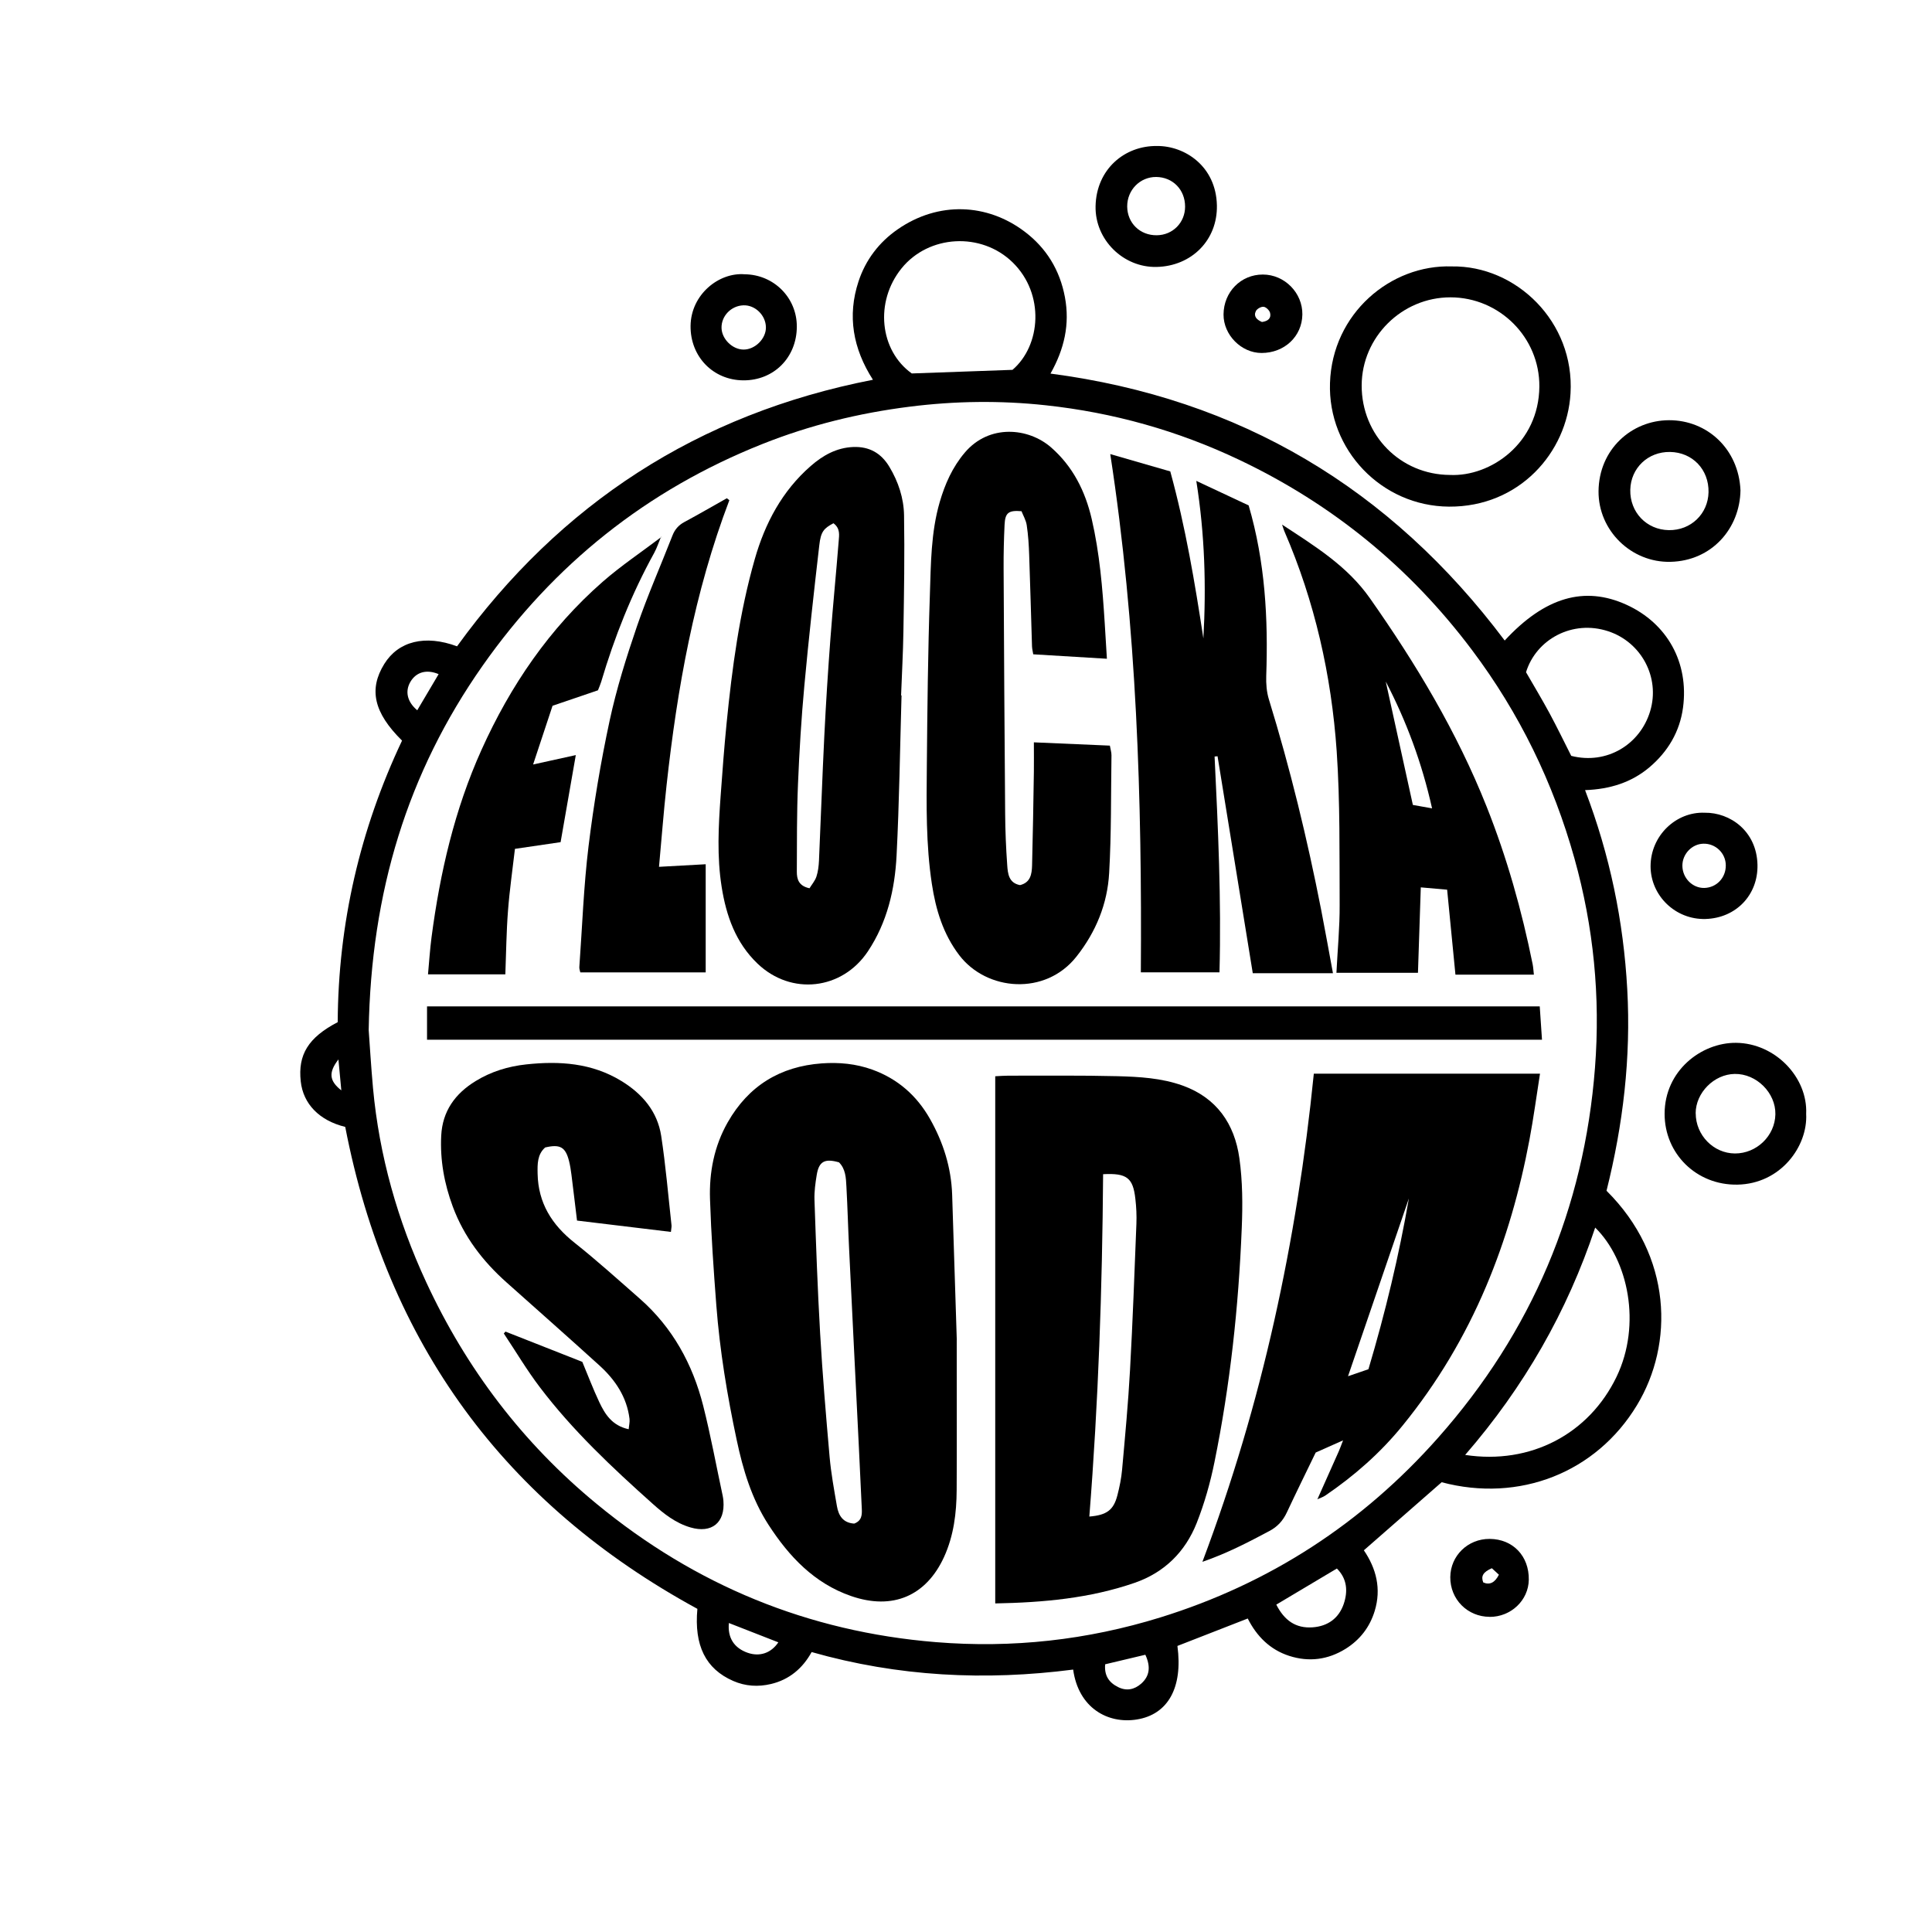 <svg xmlns="http://www.w3.org/2000/svg" id="Ebene_1" viewBox="0 0 300 300"><path d="M53.59,174.98c-4.02-.99-6.51-3.57-6.89-7.06-.46-4.16,1.18-6.82,5.74-9.2.08-15.3,3.46-29.91,9.99-43.72-4.39-4.33-5.2-7.96-2.76-11.9,2.19-3.54,6.34-4.58,11.3-2.74,16.02-22.13,37.39-36.09,64.58-41.39-3.11-4.85-4-9.93-2.24-15.27,1.1-3.34,3.18-6.08,6.08-8.09,6.34-4.39,13.91-4.04,19.72.36,3.36,2.54,5.46,5.95,6.25,10.17.79,4.21-.1,8.08-2.24,11.87,29.45,3.86,52.82,17.86,70.53,41.45,6.23-6.74,12.39-8.53,18.92-5.55,6.32,2.89,9.7,8.97,8.77,15.96-.5,3.74-2.34,6.83-5.2,9.26-2.81,2.38-6.16,3.42-10.01,3.56,3.86,10.1,5.97,20.36,6.55,30.93.59,10.61-.65,21.03-3.22,31.28,10.23,10.15,10.48,23.78,4.73,33.29-6.33,10.49-18.29,15.17-30.33,11.97-4,3.5-7.98,6.98-12.08,10.57,1.92,2.82,2.74,5.97,1.68,9.43-.77,2.52-2.3,4.48-4.52,5.87-2.74,1.7-5.7,2.08-8.76,1.09-2.97-.96-5.04-3.04-6.43-5.8-3.76,1.47-7.35,2.87-10.92,4.26.87,6.48-1.47,10.64-6.3,11.42-4.53.73-9.07-1.81-9.89-7.75-13.64,1.76-27.15,1.11-40.61-2.72-1.39,2.53-3.48,4.29-6.31,4.96-1.98.47-3.97.36-5.88-.48-4.27-1.87-6.07-5.49-5.55-11.19-29.97-16.33-48.18-41.23-54.68-74.83ZM57.25,159.95c.16,2.16.36,5.58.67,9,.97,10.52,3.82,20.56,8.25,30.12,6.24,13.47,15.02,25.03,26.51,34.48,15.31,12.61,32.81,19.82,52.63,21.44,11.9.97,23.51-.32,34.88-3.84,16.97-5.26,31.34-14.61,43.11-27.89,14.55-16.42,22.69-35.63,24.37-57.48.85-10.98-.21-21.84-3.19-32.48-3.29-11.76-8.55-22.57-15.89-32.34-9.62-12.82-21.67-22.67-36.15-29.55-9.55-4.54-19.58-7.35-30.07-8.48-7.03-.76-14.08-.67-21.12.22-7.87.99-15.49,2.86-22.85,5.79-17.94,7.13-32.4,18.68-43.48,34.46-11.64,16.59-17.3,35.08-17.67,56.55ZM157.22,57.43c4.41-3.77,5.05-11.77.03-16.68-4.87-4.76-13.03-4.3-17.25.91-4.22,5.21-3.4,12.77,1.58,16.33,5.25-.19,10.28-.37,15.64-.56ZM227.51,225.92c10.18,1.55,19.24-3.27,23.51-12.14,3.9-8.11,1.82-18.12-3.32-23.16-4.35,13.05-11.03,24.73-20.19,35.3ZM243.98,117.37c5.53,1.41,10.71-1.77,12.26-6.95,1.57-5.24-1.38-10.71-6.52-12.4-5.54-1.83-11.18,1.24-12.76,6.36,1.22,2.11,2.48,4.21,3.65,6.37,1.19,2.21,2.28,4.47,3.37,6.62ZM198.18,249.16c1.25,2.46,3.02,3.72,5.65,3.53,2.36-.17,4.06-1.41,4.82-3.62.67-1.97.54-3.92-1.06-5.51-3.13,1.86-6.17,3.67-9.4,5.6ZM177.84,256.95c-2.12.5-4.16.99-6.23,1.48-.16,1.75.59,2.83,1.99,3.53,1.32.67,2.55.4,3.6-.52,1.32-1.17,1.51-2.63.65-4.49ZM113.18,252.02c-.22,2.29.81,3.88,2.91,4.62,1.86.65,3.63.07,4.77-1.62-2.56-1-5.11-1.99-7.68-3ZM68.11,104.68c-1.87-.79-3.48-.33-4.38,1.19-.87,1.48-.5,3.12,1.06,4.42,1.11-1.88,2.21-3.74,3.32-5.61ZM53,169.31c-.15-1.65-.29-3.13-.45-4.8-1.56,2.02-1.44,3.32.45,4.8Z" stroke-width="0"></path><path d="M225.43,41.37c9.98-.16,19.09,8.59,18.44,19.71-.53,9.19-7.97,17.66-18.87,17.59-10.49-.07-18.82-8.84-18.48-19.19.35-10.81,9.42-18.42,18.91-18.11ZM225.13,73.75c6.36.3,13.83-4.95,13.9-13.72.06-7.65-6.21-13.86-13.81-13.86-7.53,0-13.76,6.17-13.78,13.68-.02,7.73,6,13.85,13.69,13.9Z" stroke-width="0"></path><path d="M270.26,76.13c-.09,5.94-4.46,10.96-10.86,11.11-6.1.15-11.23-4.87-11.18-10.97.06-6.49,5.12-11,10.94-11.02,5.92-.02,10.82,4.46,11.1,10.88ZM259.32,70.18c-3.42-.05-6.09,2.49-6.17,5.87-.08,3.49,2.53,6.22,5.99,6.27,3.41.05,6.09-2.52,6.16-5.89.07-3.52-2.49-6.2-5.98-6.25Z" stroke-width="0"></path><path d="M280.46,172.96c.27,5.01-3.93,10.87-10.68,10.99-6.36.11-11.31-4.81-11.3-11,0-6.69,5.7-11.07,11.1-11.02,6.1.06,11.14,5.39,10.88,11.02ZM263.31,172.87c0,3.39,2.75,6.22,6.08,6.24,3.37.02,6.22-2.73,6.29-6.07.07-3.34-2.94-6.34-6.32-6.28-3.21.05-6.05,2.92-6.06,6.11Z" stroke-width="0"></path><path d="M179.68,22.67c4.27-.03,9.15,3.12,9.28,9.22.11,5.42-3.96,9.44-9.36,9.56-5.16.12-9.59-4.21-9.48-9.44.12-5.71,4.49-9.42,9.57-9.34ZM184.02,32.08c0-2.62-1.9-4.57-4.48-4.6-2.51-.02-4.52,2.02-4.51,4.58.02,2.58,1.99,4.5,4.59,4.47,2.48-.02,4.4-1.96,4.4-4.45Z" stroke-width="0"></path><path d="M264.69,126.2c3.96-.06,8.09,2.86,8.21,8.07.11,4.7-3.33,8.29-8.07,8.43-4.68.13-8.52-3.63-8.53-8.18,0-4.77,3.96-8.49,8.38-8.32ZM264.48,131.01c-1.77.05-3.25,1.61-3.24,3.42.01,1.92,1.57,3.49,3.41,3.45,1.9-.05,3.35-1.58,3.33-3.52-.01-1.89-1.6-3.41-3.5-3.35Z" stroke-width="0"></path><path d="M115.64,42.59c4.53.05,8.11,3.65,8.09,8.14-.02,4.79-3.57,8.35-8.29,8.33-4.7-.02-8.25-3.67-8.21-8.44.05-4.91,4.42-8.36,8.41-8.03ZM118.93,50.81c-.03-1.87-1.68-3.47-3.5-3.4-1.91.07-3.44,1.67-3.39,3.53.05,1.71,1.69,3.33,3.41,3.34,1.79.02,3.52-1.7,3.48-3.47Z" stroke-width="0"></path><path d="M196.1,42.63c3.37,0,6.18,2.85,6.13,6.21-.05,3.4-2.78,5.97-6.34,5.97-3.14,0-5.92-2.81-5.9-5.98.02-3.49,2.69-6.21,6.11-6.2ZM195.94,50c.93-.12,1.48-.56,1.28-1.41-.1-.4-.62-.91-1-.95-.39-.05-1.04.31-1.21.67-.39.78.1,1.33.93,1.68Z" stroke-width="0"></path><path d="M231.31,251.06c-3.45-.01-6.14-2.73-6.11-6.17.03-3.32,2.73-5.95,6.11-5.93,3.61.02,6.14,2.66,6.08,6.35-.05,3.19-2.77,5.77-6.08,5.76ZM231.66,243.51c-1.4.61-1.72,1.25-1.34,2.21q1.49.66,2.43-1.2c-.29-.27-.7-.64-1.1-1.01Z" stroke-width="0"></path><path d="M154.54,248.98v-81.86c.79-.04,1.42-.09,2.05-.09,5.63.01,11.27-.06,16.9.08,3.41.09,6.85.28,10.13,1.45,5.32,1.91,8.08,5.96,8.83,11.28.5,3.56.52,7.23.37,10.84-.49,12.23-1.8,24.38-4.24,36.37-.65,3.21-1.56,6.41-2.76,9.45-1.77,4.46-5,7.67-9.6,9.27-6.98,2.42-14.22,3.07-21.69,3.21ZM171.29,182.33c-.13,17.8-.74,35.48-2.14,53.16,2.71-.22,3.77-1.01,4.36-3.31.34-1.31.61-2.65.73-3.99.46-5.15.95-10.3,1.23-15.47.42-7.55.69-15.12.99-22.68.05-1.29-.01-2.59-.16-3.87-.36-3.28-1.32-4.04-5.03-3.84Z" stroke-width="0"></path><path d="M148.56,208.1c0,9.66.03,16.47-.01,23.27-.02,3.57-.45,7.09-1.96,10.4-2.76,6.02-7.95,8.31-14.44,6.06-5.71-1.98-9.62-6.12-12.83-11.08-2.61-4.04-3.95-8.54-4.93-13.17-1.47-6.9-2.62-13.85-3.16-20.89-.42-5.48-.8-10.97-.98-16.47-.14-4.18.64-8.24,2.75-11.95,3.23-5.67,8.14-8.68,14.61-9.15,2.66-.19,5.29.05,7.84.97,3.95,1.43,6.9,4.03,8.95,7.64,2.07,3.65,3.31,7.57,3.45,11.8.28,8.47.54,16.95.72,22.56ZM132.62,236.59c1.21-.44,1.24-1.36,1.2-2.29-.15-3.23-.3-6.47-.46-9.7-.5-10.22-1.02-20.43-1.51-30.65-.16-3.23-.24-6.47-.42-9.7-.07-1.34-.12-2.73-1.15-3.76-2.21-.64-3.12-.15-3.46,1.95-.21,1.27-.39,2.58-.35,3.86.24,6.92.48,13.85.88,20.76.37,6.4.91,12.78,1.47,19.16.23,2.57.7,5.12,1.14,7.67.25,1.43.92,2.57,2.66,2.69Z" stroke-width="0"></path><path d="M204.58,232.77c1.1-2.47,2.2-4.93,3.3-7.4.2-.45.36-.91.67-1.71-1.65.73-2.97,1.32-4.25,1.89-1.52,3.14-3.03,6.21-4.48,9.3-.6,1.28-1.43,2.2-2.7,2.88-3.29,1.75-6.58,3.47-10.41,4.79,4.66-12.37,8.32-24.77,11.15-37.41,2.82-12.6,4.84-25.35,6.15-38.39h35.12c-.54,3.44-1,6.88-1.64,10.28-1.47,7.82-3.63,15.44-6.74,22.78-3.3,7.79-7.58,14.97-12.92,21.54-3.46,4.27-7.52,7.83-12.04,10.91-.36.24-.79.38-1.19.56l-.02-.02ZM218.77,186.09c-3.13,9.15-6.26,18.3-9.45,27.61,1.17-.4,2.19-.75,3.17-1.09,2.63-8.82,4.74-17.63,6.28-26.52Z" stroke-width="0"></path><path d="M139.99,107.98c-.24,8.29-.35,16.59-.77,24.87-.27,5.26-1.45,10.36-4.45,14.87-4,6.01-11.91,6.91-17.14,1.91-3.39-3.24-4.86-7.42-5.57-11.9-.75-4.7-.5-9.43-.16-14.15.27-3.74.55-7.49.92-11.22.86-8.63,2-17.22,4.39-25.57,1.58-5.53,4.24-10.56,8.68-14.43,1.88-1.64,3.99-2.84,6.59-2.95,2.51-.1,4.36.96,5.63,3.09,1.39,2.32,2.23,4.87,2.27,7.53.1,6.02,0,12.04-.1,18.05-.05,3.3-.24,6.6-.36,9.9.02,0,.04,0,.07,0ZM129.42,81.25c-1.49.79-1.96,1.28-2.2,3.41-.84,7.26-1.65,14.52-2.32,21.8-.47,5.09-.78,10.2-.99,15.31-.19,4.53-.16,9.06-.18,13.6,0,1.14.28,2.2,1.97,2.56.34-.56.84-1.13,1.07-1.8.26-.79.36-1.65.4-2.48.29-6.47.51-12.94.83-19.41.25-5.04.57-10.08.95-15.12.38-5.03.88-10.06,1.28-15.09.07-.93.27-1.97-.8-2.77Z" stroke-width="0"></path><path d="M171.88,102.29c-3.95-.24-7.63-.46-11.44-.69-.06-.39-.17-.81-.19-1.23-.15-4.73-.27-9.45-.44-14.18-.05-1.55-.15-3.11-.38-4.64-.12-.79-.56-1.52-.81-2.17-2.02-.17-2.54.24-2.63,2.09-.11,2.26-.16,4.53-.15,6.79.06,12.7.14,25.4.24,38.1.02,2.65.13,5.31.32,7.96.09,1.33.23,2.79,1.99,3.12,1.64-.4,1.83-1.73,1.87-3.04.13-4.85.2-9.71.28-14.56.02-1.42,0-2.83,0-4.57,3.95.17,7.8.34,11.8.51.09.55.26,1.04.25,1.52-.09,6.08-.01,12.18-.36,18.25-.27,4.8-2.04,9.14-5.07,12.98-4.85,6.15-13.96,5.35-18.2-.2-2.51-3.29-3.65-7.07-4.26-11.08-.93-6.11-.84-12.27-.78-18.42.08-8.81.17-17.62.47-26.43.16-4.83.16-9.72,1.53-14.44.82-2.8,1.97-5.42,3.91-7.7,3.78-4.44,9.86-3.86,13.38-.79,3.4,2.97,5.31,6.81,6.31,11.11,1.23,5.31,1.68,10.73,2.02,16.15.11,1.79.22,3.59.34,5.55Z" stroke-width="0"></path><path d="M189.36,150.98h-12.21c.18-26.85-.61-53.57-4.75-80.47,3.36.97,6.41,1.85,9.32,2.69,2.39,8.72,3.82,17.31,5.14,25.93.45-8.06.23-16.1-1.1-24.46,2.99,1.4,5.6,2.63,8.13,3.81,2.57,8.78,3.04,17.6,2.73,26.49-.04,1.2.06,2.47.41,3.62,3.31,10.75,5.96,21.66,8.12,32.69.62,3.17,1.18,6.34,1.83,9.84h-12.45c-1.84-11.31-3.65-22.5-5.47-33.69l-.46.04c.54,11.13,1.06,22.25.76,33.51Z" stroke-width="0"></path><path d="M104.18,191.29c-4.94-.6-9.68-1.17-14.58-1.76-.3-2.44-.57-4.79-.87-7.15-.09-.7-.2-1.41-.37-2.09-.55-2.18-1.39-2.66-3.71-2.11-1.23,1.09-1.2,2.59-1.17,4.08.09,4.54,2.21,7.92,5.72,10.7,3.49,2.77,6.81,5.77,10.16,8.71,5.07,4.46,8.19,10.14,9.83,16.61,1.17,4.63,2.03,9.33,3.03,13.99.05.25.09.51.11.77.28,3.41-1.82,5.1-5.11,4.14-2.31-.67-4.15-2.13-5.87-3.67-6.28-5.61-12.42-11.37-17.53-18.11-2.02-2.66-3.73-5.55-5.59-8.34.09-.1.17-.19.26-.29,3.98,1.57,7.96,3.13,11.93,4.7.87,2.09,1.67,4.2,2.63,6.24.89,1.88,1.98,3.66,4.57,4.22.05-.59.19-1.12.13-1.62-.42-3.38-2.21-6.04-4.65-8.26-4.79-4.35-9.64-8.63-14.47-12.94-3.68-3.28-6.59-7.09-8.32-11.74-1.32-3.55-1.99-7.22-1.8-11.02.19-3.82,2.17-6.54,5.34-8.48,2.41-1.48,5.06-2.29,7.85-2.59,5.17-.56,10.22-.23,14.81,2.59,3.23,1.98,5.58,4.72,6.16,8.52.7,4.59,1.09,9.24,1.6,13.86.03.24-.04.49-.09,1.03Z" stroke-width="0"></path><path d="M238.18,151.34h-12.18c-.43-4.4-.85-8.68-1.29-13.19-1.43-.12-2.69-.23-4.09-.36-.15,4.48-.29,8.83-.44,13.27h-12.66c.18-3.61.52-7.08.5-10.55-.04-7.96.08-15.94-.46-23.87-.82-11.79-3.4-23.24-8.12-34.14-.09-.21-.16-.44-.36-1.04,5.2,3.41,10.12,6.44,13.62,11.41,7.16,10.18,13.53,20.78,18.14,32.38,3.16,7.94,5.46,16.12,7.15,24.48.1.5.12,1.02.19,1.61ZM222.37,125.52c-1.57-7.04-3.97-13.51-7.19-19.69,1.4,6.36,2.79,12.72,4.21,19.16.98.17,1.9.34,2.98.53Z" stroke-width="0"></path><path d="M66.31,161.45v-5.18h172.78c.12,1.73.23,3.38.35,5.18H66.31Z" stroke-width="0"></path><path d="M113.25,77.68c-5.44,14.29-8.09,29.18-9.75,44.29-.46,4.16-.77,8.33-1.17,12.63,2.52-.14,4.82-.26,7.25-.4v16.79h-19.47c-.05-.24-.17-.54-.15-.83.45-6.26.67-12.55,1.43-18.77.8-6.53,1.89-13.04,3.27-19.47,1.07-4.97,2.6-9.86,4.25-14.68,1.63-4.76,3.67-9.37,5.5-14.06.37-.96.95-1.63,1.86-2.12,2.22-1.19,4.39-2.46,6.59-3.69.13.1.26.2.39.3Z" stroke-width="0"></path><path d="M102.61,83.44c-.34.81-.61,1.65-1.03,2.42-3.51,6.36-6.17,13.07-8.23,20.02-.13.43-.32.84-.5,1.31-2.32.79-4.64,1.58-7.05,2.4-.97,2.94-1.95,5.87-3.02,9.12,2.34-.52,4.41-.97,6.63-1.46-.8,4.6-1.57,9.02-2.36,13.52-2.3.34-4.59.67-7.09,1.04-.37,3.23-.84,6.43-1.08,9.64-.25,3.21-.28,6.44-.41,9.85h-12.01c.18-1.94.3-3.86.55-5.77,1.32-10.03,3.58-19.83,7.76-29.1,4.49-9.97,10.55-18.86,18.81-26.09,2.86-2.5,6.05-4.63,9.08-6.93l-.04.04Z" stroke-width="0"></path><path d="M204.6,232.79c-.05.1-.11.21.02-.05-.24.15-.14.09-.04.03,0,0,.02.02.02.02Z" stroke-width="0"></path><path d="M102.65,83.41s.08.02.12.02c-.02-.03-.04-.05-.07-.08-.03.03-.06.06-.09.09l.04-.04Z" stroke-width="0"></path></svg>